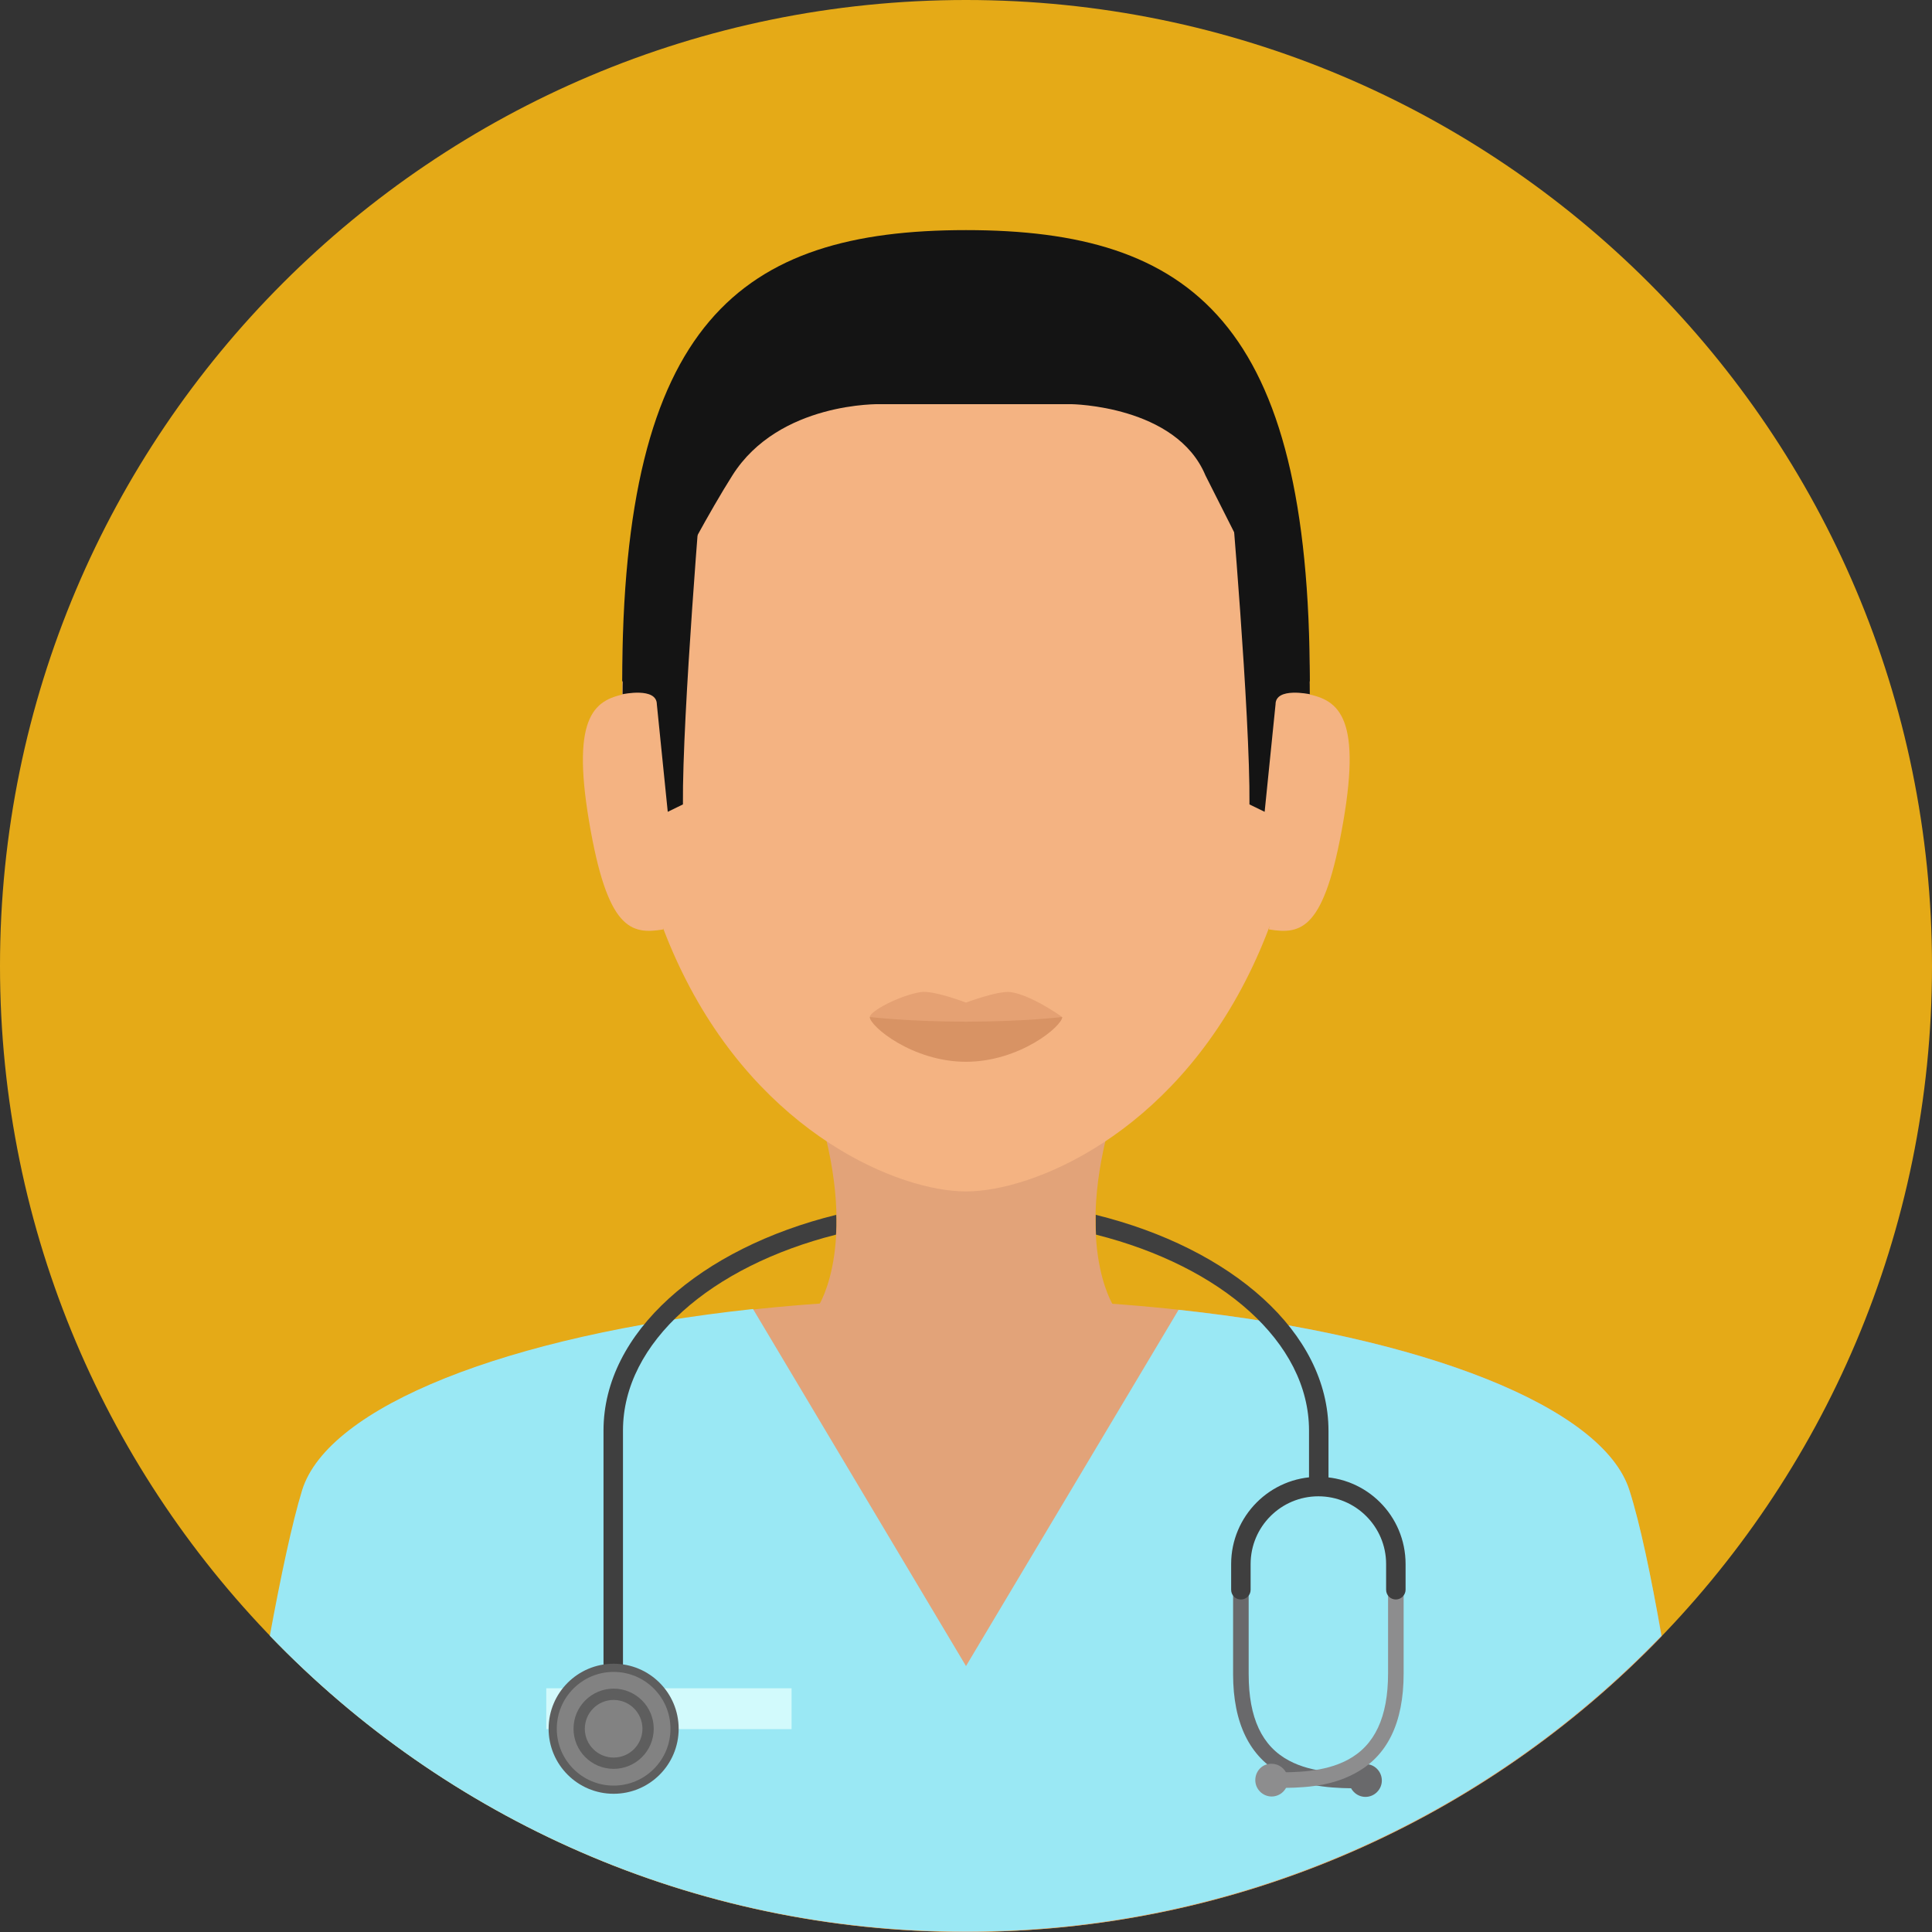 <svg xmlns="http://www.w3.org/2000/svg" viewBox="0 0 496.2 496.2" xml:space="preserve">
    <rect x="0" y="0" width="496.2" height="496.2" fill="#333333" stroke="none"/>
    <path style="fill:#e5aa17" d="M496.2 248.1C496.2 111.1 385.1 0 248.1 0S0 111.1 0 248.1s111.1 248.1 248.1 248.1 248.1-111.1 248.1-248.1z"/>
    <path style="fill:#e2a379" d="M248.1 496.2c70.2 0 133.6-29.2 178.7-76-2.8-15.1-5.6-28.9-8.3-37.4-8.5-27.3-81.2-49.3-170.8-49.3s-161.5 22-170 49.3c-2.6 8.5-5.5 22.2-8.3 37.4 45.1 46.8 108.5 76 178.7 76z"/>
    <path style="fill:#9ae8f4" d="M418.5 382.8c-6.7-21.4-52.9-39.6-115.8-46.4l-54.6 91.5-54.7-91.7c-63 6.8-109.1 25-115.8 46.5-2.6 8.5-5.5 22.2-8.3 37.4 45.1 46.9 108.5 76 178.7 76s133.6-29.2 178.7-76c-2.6-15.1-5.5-28.9-8.2-37.3z"/>
    <path style="fill:#d2fafc" d="M140.3 433.6h63v10.5h-63z"/>
    <path style="fill:#3f3f3f" d="M214.8 312c-34.9 8.6-59.8 30.2-59.8 55.4v85.3h5v-85.3c0-22.7 22.7-42.2 54.7-50.3.2-1.6.2-3.3.1-5.1zM281.4 312c0 1.8 0 3.5.1 5.1 32.1 8.1 54.7 27.6 54.7 50.3v15.7h5v-15.6c0-25.3-24.9-46.9-59.8-55.5z"/>
    <circle style="fill:#5e5e5e" cx="157.6" cy="444" r="16.7"/>
    <circle style="fill:#828282" cx="157.6" cy="444" r="14.6"/>
    <circle style="fill:#5e5e5e" cx="157.6" cy="444" r="10.3"/>
    <circle style="fill:#828282" cx="157.6" cy="444" r="7.4"/>
    <path style="fill:#69696b" d="M349.4 459.3c-5.8 0-13.5-.1-20.1-3.6-8.3-4.4-12.6-13.1-12.6-25.7v-21.6h4V430c0 11.2 3.4 18.5 10.4 22.2 6 3.2 13.4 3.2 18.9 3.2h.6v4h-.6c-.2-.1-.4-.1-.6-.1z"/>
    <path style="fill:#69696b" d="M354.9 457.3c0 2.3-1.9 4.2-4.2 4.2-2.3 0-4.2-1.9-4.2-4.2 0-2.3 1.9-4.2 4.2-4.2 2.2-.1 4.2 1.8 4.2 4.2z"/>
    <path style="fill:#8d8d8e" d="M327.8 459.2h-1.2v-4h.6c5.4 0 12.9 0 18.9-3.2 7-3.7 10.4-11 10.4-22.2v-21.6h4v21.6c0 12.7-4.2 21.3-12.6 25.7-6.6 3.6-14.3 3.7-20.1 3.7z"/>
    <path style="fill:#8d8d8e" d="M322.4 457.2c0 2.3 1.9 4.2 4.2 4.2 2.3 0 4.2-1.9 4.2-4.2 0-2.3-1.9-4.2-4.2-4.2-2.3-.1-4.2 1.8-4.2 4.2z"/>
    <path style="fill:#3f3f3f" d="M358.5 410.8c-1.4 0-2.5-1.1-2.5-2.5v-6.6c0-9.6-7.8-17.4-17.4-17.4s-17.4 7.8-17.4 17.4v6.6c0 1.4-1.1 2.5-2.5 2.5s-2.5-1.1-2.5-2.5v-6.6c0-12.3 10-22.4 22.4-22.4s22.4 10 22.4 22.4v6.6c0 1.3-1.1 2.5-2.5 2.5z"/>
    <path style="fill:#e2a379" d="M287 282.1h-77.8c12.1 36.6 1 53.3 1 53.3H286s-11.1-16.7 1-53.3z"/>
    <path style="fill:#f4b382" d="M336.4 175.2c0-92.4-39.5-113.6-88.3-113.6-48.7 0-88.3 21.2-88.3 113.6 0 31.3 6.2 55.8 15.5 74.7 20.4 41.6 55.7 56.1 72.8 56.1s52.4-14.5 72.8-56.1c9.3-18.9 15.5-43.4 15.5-74.7z"/>
    <path style="fill:#e5a173" d="M272.8 261.2c0 2.4-11 8.8-24.7 8.8s-24.7-6.5-24.7-8.8c0-1.5 7.8-5.6 13.1-6.4 3.3-.5 11.6 2.7 11.6 2.7s8.2-3.1 11.4-2.7c5.4.7 13.3 6.4 13.3 6.4z"/>
    <path style="fill:#d89364" d="M272.8 261.2c0 2.4-11 11.5-24.7 11.5s-24.7-9.1-24.7-11.5c0 0 10 1.2 24.7 1.2s24.7-1.2 24.7-1.2z"/>
    <path style="fill:#191919" d="M247.6 292.9h.5-.5zM248.6 292.9h-.5.5z"/>
    <path style="fill:#f4b382" d="M170.4 238.7c-8.4 1.4-14.4.1-19.1-27.7s1.7-31.5 10.1-32.9l9 60.6zM325.9 238.7c8.4 1.4 14.3.1 19.1-27.7 4.8-27.8-1.7-31.5-10.1-32.9l-9 60.6z"/>
    <path style="fill:#141414" d="M336.4 175.2c0-92.4-30.3-116.1-88.3-116.1s-88.3 23.7-88.3 116.1c0 0 16.3-34.1 28.3-53.1s38-18.3 38-18.3h49s27 .3 34.5 18.3l26.8 53.1z"/>
    <path style="fill:#141414" d="M165.5 140.8c-4.2 10.9-5.6 24.4-5.6 37.5 0 0 8.8-1.9 8.8 2.6l2.8 27.6 3.9-1.9c-.2-23 4.9-83.5 4.9-83.5l-14.8 17.7zM330.8 140.8c4.2 10.9 5.6 24.4 5.6 37.5 0 0-8.8-1.9-8.8 2.6l-2.8 27.6-3.9-1.9c.2-23-4.9-81.7-4.9-81.7l14.8 15.9z"/>
    <path style="fill:#fff" d="M311.5 337.4zM298.5 335.9z"/>
</svg>
